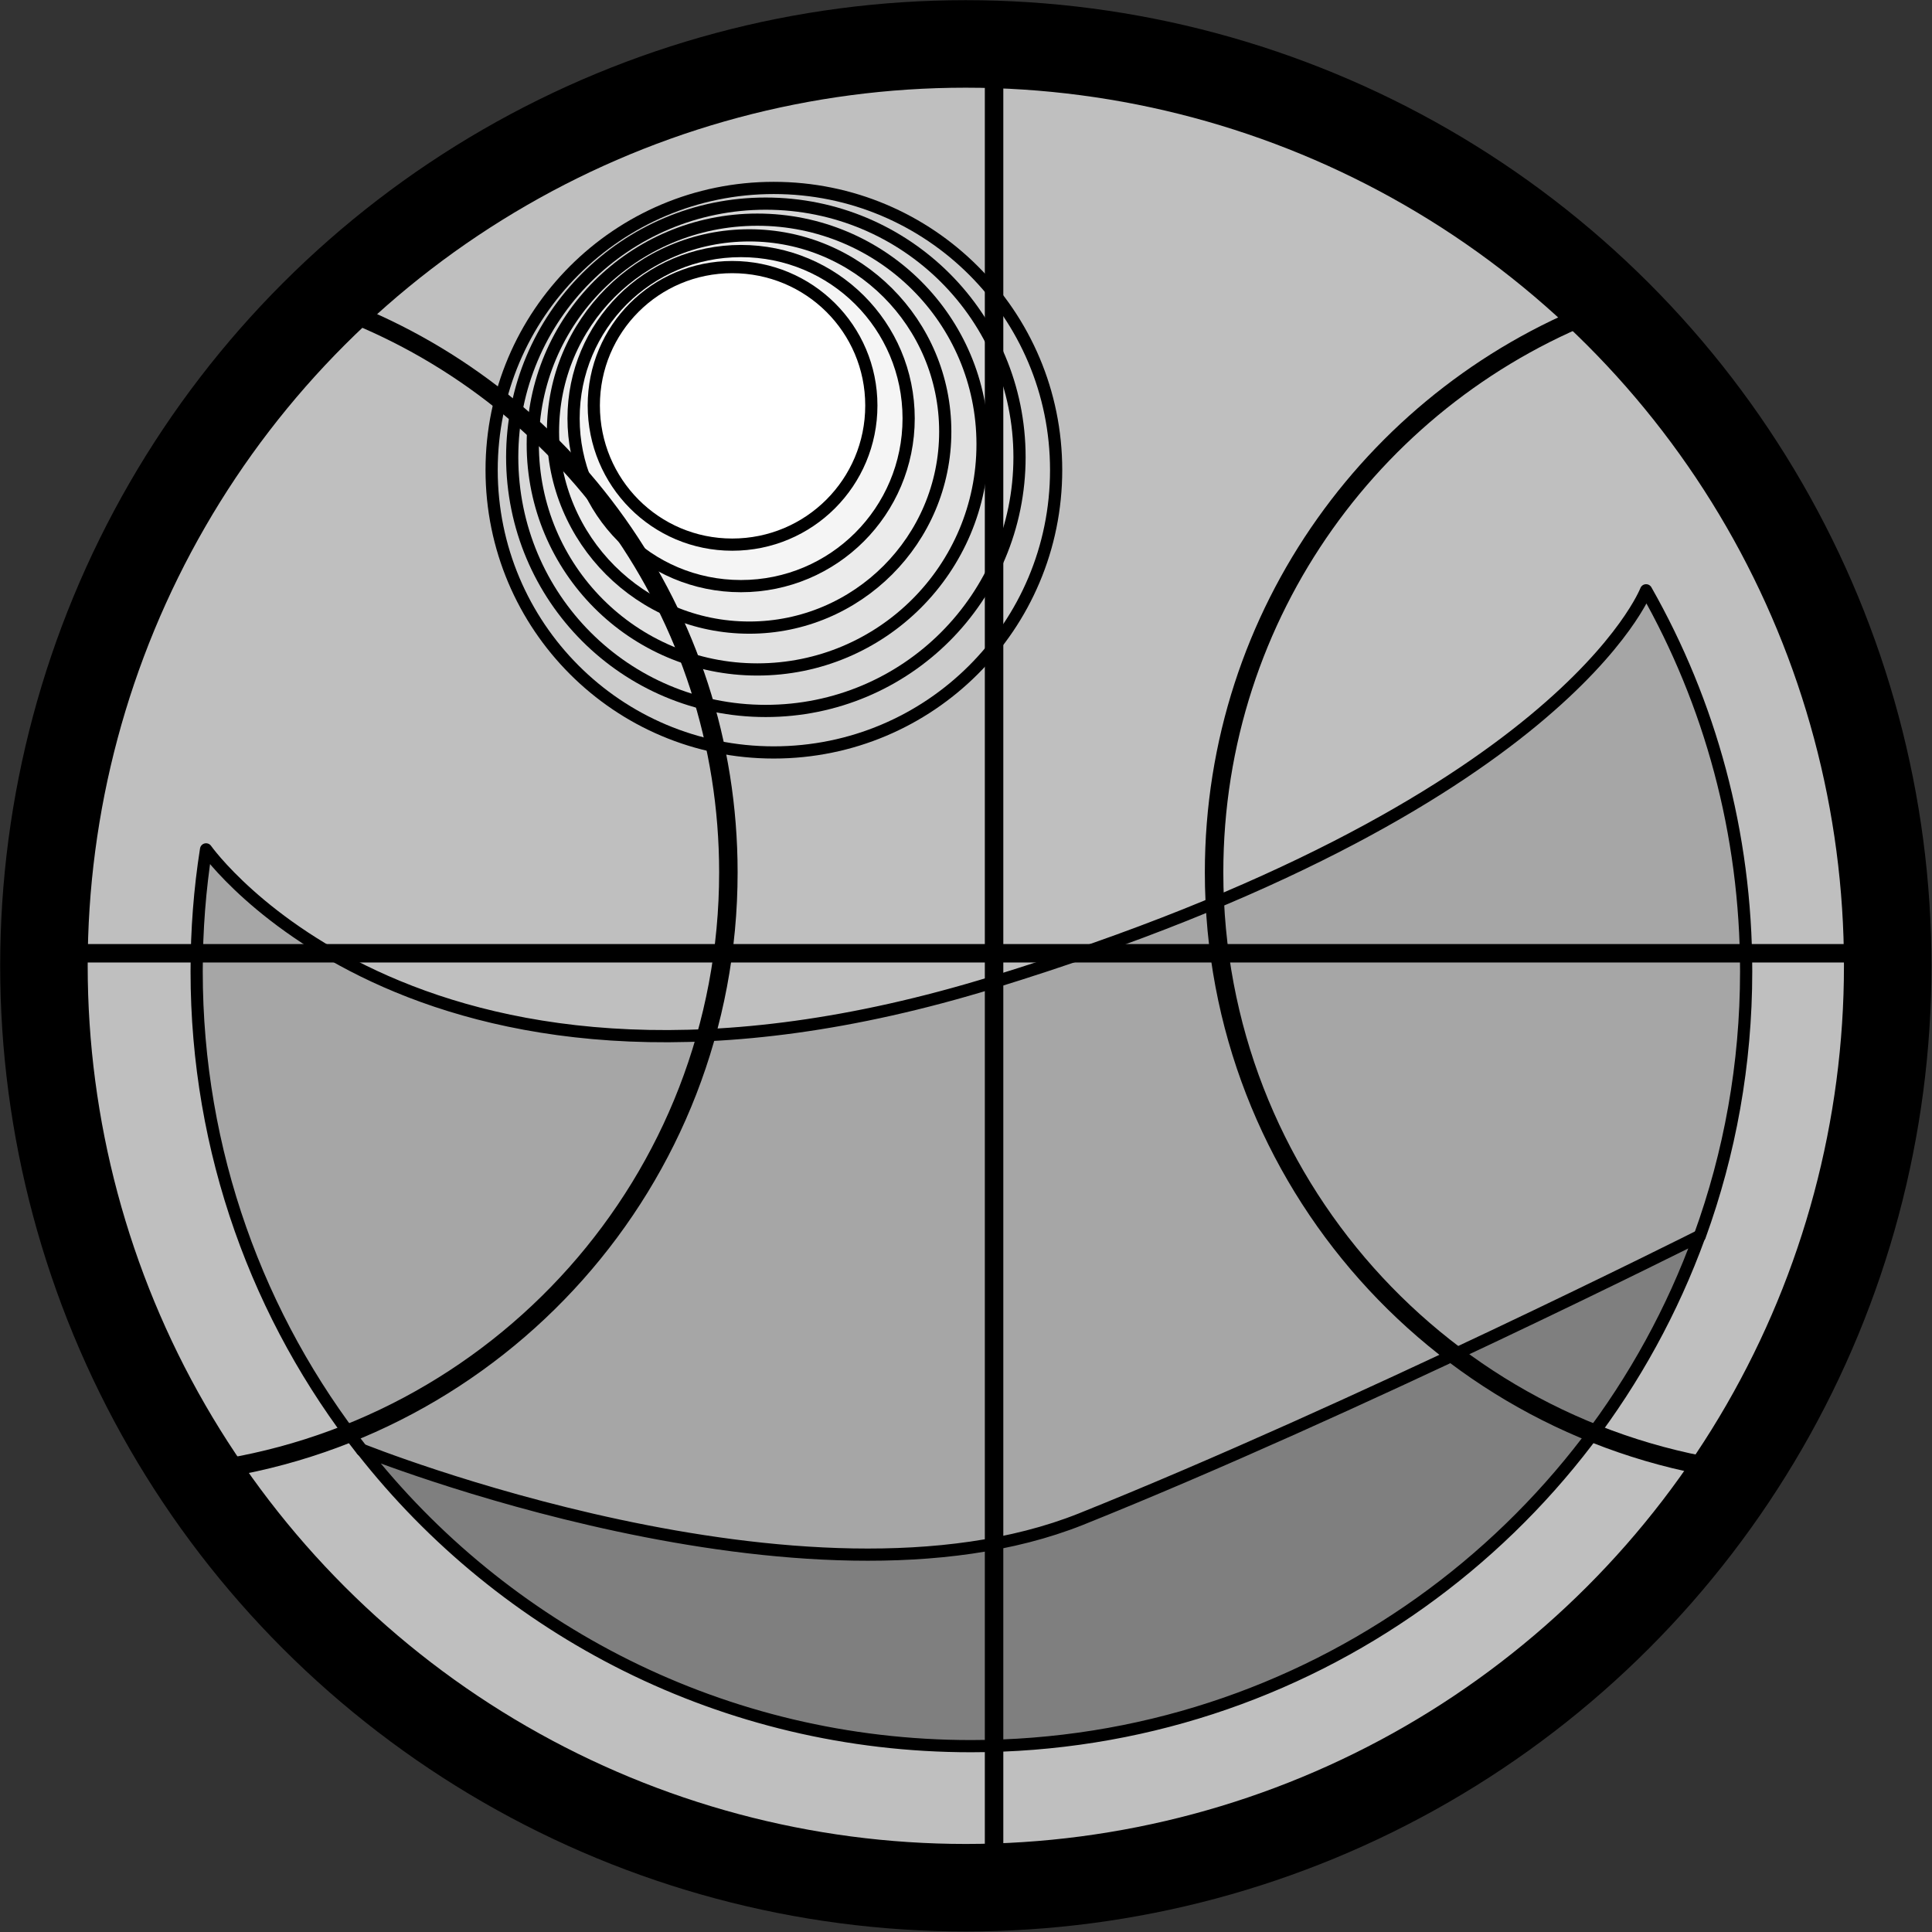 <svg xmlns="http://www.w3.org/2000/svg" xml:space="preserve" width="55.41mm" height="55.41mm" fill-rule="evenodd" stroke-linejoin="round" stroke-width="28.222" preserveAspectRatio="xMidYMid" version="1.2" viewBox="0 0 5541 5541"><rect x="0" y="0" width="5541" height="5541" fill="#333333" stroke="none"/><defs class="ClipPathGroup"><clipPath id="a" clipPathUnits="userSpaceOnUse"><path d="M0 0h21590v27940H0z"/></clipPath></defs><g class="SlideGroup"><g class="Slide" clip-path="url(#a)" transform="translate(-8015 -11191)"><g class="Page"><g class="Group"><g class="com.sun.star.drawing.ClosedBezierShape"><path fill="none" d="M8123 11299h5325v5325H8123z" class="BoundingBox"/><path fill="#bfbfbf" d="M13429 13961c0-464-122-920-354-1322s-566-736-968-968-858-354-1322-354h-1c-464 0-919 122-1321 354s-736 566-968 968-354 858-354 1322 122 920 354 1322 566 736 968 968 858 354 1322 354 920-122 1322-354 736-566 968-968 354-858 354-1322z"/><path fill="none" stroke="#000" stroke-width="35" d="M13429 13961c0-464-122-920-354-1322s-566-736-968-968-858-354-1322-354h-1c-464 0-919 122-1321 354s-736 566-968 968-354 858-354 1322 122 920 354 1322 566 736 968 968 858 354 1322 354 920-122 1322-354 736-566 968-968 354-858 354-1322z"/></g><g fill="none" class="com.sun.star.drawing.ClosedBezierShape"><path d="M8015 11191h5541v5541H8015z" class="BoundingBox"/><path stroke="#000" stroke-width="251" d="M13429 13961c0-464-122-920-354-1322s-566-736-968-968-858-354-1322-354h-1c-464 0-919 122-1321 354s-736 566-968 968-354 858-354 1322 122 920 354 1322 566 736 968 968 858 354 1322 354 920-122 1322-354 736-566 968-968 354-858 354-1322z"/></g><g class="com.sun.star.drawing.ClosedBezierShape"><path fill="none" d="M8561 12866h4481v2914H8561z" class="BoundingBox"/><path fill="#a6a6a6" d="M12736 12884c183 322 287 695 287 1093 0 267-47 522-133 759 0 0-832 624-1806 938-975 315-2031-324-2031-324-297-378-474-855-474-1373 0-119 9-236 27-350 0 0 623 884 2258 381 1634-503 1872-1124 1872-1124z"/><path fill="none" stroke="#000" stroke-width="35" d="M12736 12884c183 322 287 695 287 1093 0 267-47 522-133 759 0 0-832 624-1806 938-975 315-2031-324-2031-324-297-378-474-855-474-1373 0-119 9-236 27-350 0 0 623 884 2258 381 1634-503 1872-1124 1872-1124z"/></g><g class="com.sun.star.drawing.ClosedBezierShape"><path fill="none" d="M9035 14718h3873v1500H9035z" class="BoundingBox"/><path fill="#7f7f7f" d="M12889 14736c-310 854-1128 1463-2089 1463-709 0-1341-332-1747-850 0 0 1275 513 2062 199 785-315 1774-812 1774-812z"/><path fill="none" stroke="#000" stroke-width="35" d="M12889 14736c-310 854-1128 1463-2089 1463-709 0-1341-332-1747-850 0 0 1275 513 2062 199 785-315 1774-812 1774-812z"/></g><g class="com.sun.star.drawing.ClosedBezierShape"><path fill="none" d="M9407 11712h1656v1656H9407z" class="BoundingBox"/><path fill="#ccc" d="M9425 12539c0-447 362-809 809-809 448 0 810 362 810 809 0 448-362 810-810 810-447 0-809-362-809-810z"/><path fill="none" stroke="#000" stroke-width="35" d="M9425 12539c0-447 362-809 809-809 448 0 810 362 810 809 0 448-362 810-810 810-447 0-809-362-809-810z"/></g><g class="Group"><g class="com.sun.star.drawing.ClosedBezierShape"><path fill="none" d="M9466 11757h1492v1492H9466z" class="BoundingBox"/><path fill="#d7d7d7" d="M9484 12502c0-402 325-727 727-727 403 0 728 325 728 727 0 403-325 728-728 728-402 0-727-325-727-728z"/><path fill="none" stroke="#000" stroke-width="35" d="M9484 12502c0-402 325-727 727-727 403 0 728 325 728 727 0 403-325 728-728 728-402 0-727-325-727-728z"/></g><g class="com.sun.star.drawing.ClosedBezierShape"><path fill="none" d="M9525 11803h1327v1327H9525z" class="BoundingBox"/><path fill="#e1e1e1" d="M9543 12465c0-356 288-644 644-644 357 0 646 288 646 644 0 357-289 646-646 646-356 0-644-289-644-646z"/><path fill="none" stroke="#000" stroke-width="35" d="M9543 12465c0-356 288-644 644-644 357 0 646 288 646 644 0 357-289 646-646 646-356 0-644-289-644-646z"/></g><g class="com.sun.star.drawing.ClosedBezierShape"><path fill="none" d="M9583 11848h1162v1162H9583z" class="BoundingBox"/><path fill="#ebebeb" d="M9601 12429c0-312 251-563 563-563 310 0 562 251 562 563 0 310-252 562-562 562-312 0-563-252-563-562z"/><path fill="none" stroke="#000" stroke-width="35" d="M9601 12429c0-312 251-563 563-563 310 0 562 251 562 563 0 310-252 562-562 562-312 0-563-252-563-562z"/></g><g class="com.sun.star.drawing.ClosedBezierShape"><path fill="none" d="M9642 11893h998v998h-998z" class="BoundingBox"/><path fill="#f5f5f5" d="M9660 12391c0-266 214-480 480-480s481 214 481 480-215 481-481 481-480-215-480-481z"/><path fill="none" stroke="#000" stroke-width="35" d="M9660 12391c0-266 214-480 480-480s481 214 481 480-215 481-481 481-480-215-480-481z"/></g></g><g class="com.sun.star.drawing.ClosedBezierShape"><path fill="none" d="M9700 11939h833v833h-833z" class="BoundingBox"/><path fill="#fff" d="M9718 12354c0-220 177-397 397-397 221 0 399 177 399 397 0 221-178 399-399 399-220 0-397-178-397-399z"/><path fill="none" stroke="#000" stroke-width="35" d="M9718 12354c0-220 177-397 397-397 221 0 399 177 399 397 0 221-178 399-399 399-220 0-397-178-397-399z"/></g><g fill="none" class="com.sun.star.drawing.OpenBezierShape"><path d="M11470 12043h1571v3397h-1571z" class="BoundingBox"/><path stroke="#000" stroke-width="53" d="M12628 12070c-660 243-1131 878-1131 1623 0 884 661 1612 1516 1719"/></g><g fill="none" class="com.sun.star.drawing.OpenBezierShape"><path d="M8561 12043h1571v3397H8561z" class="BoundingBox"/><path stroke="#000" stroke-width="53" d="M8973 12070c660 243 1131 878 1131 1623 0 884-661 1612-1516 1719"/></g><g fill="none" class="com.sun.star.drawing.LineShape"><path d="M10839 11279h55v5373h-55z" class="BoundingBox"/><path stroke="#000" stroke-width="53" d="M10866 11306v5318"/></g><g fill="none" class="com.sun.star.drawing.LineShape"><path d="M8088 13898h5373v55H8088z" class="BoundingBox"/><path stroke="#000" stroke-width="53" d="M13433 13925H8115"/></g></g></g></g></g></svg>
